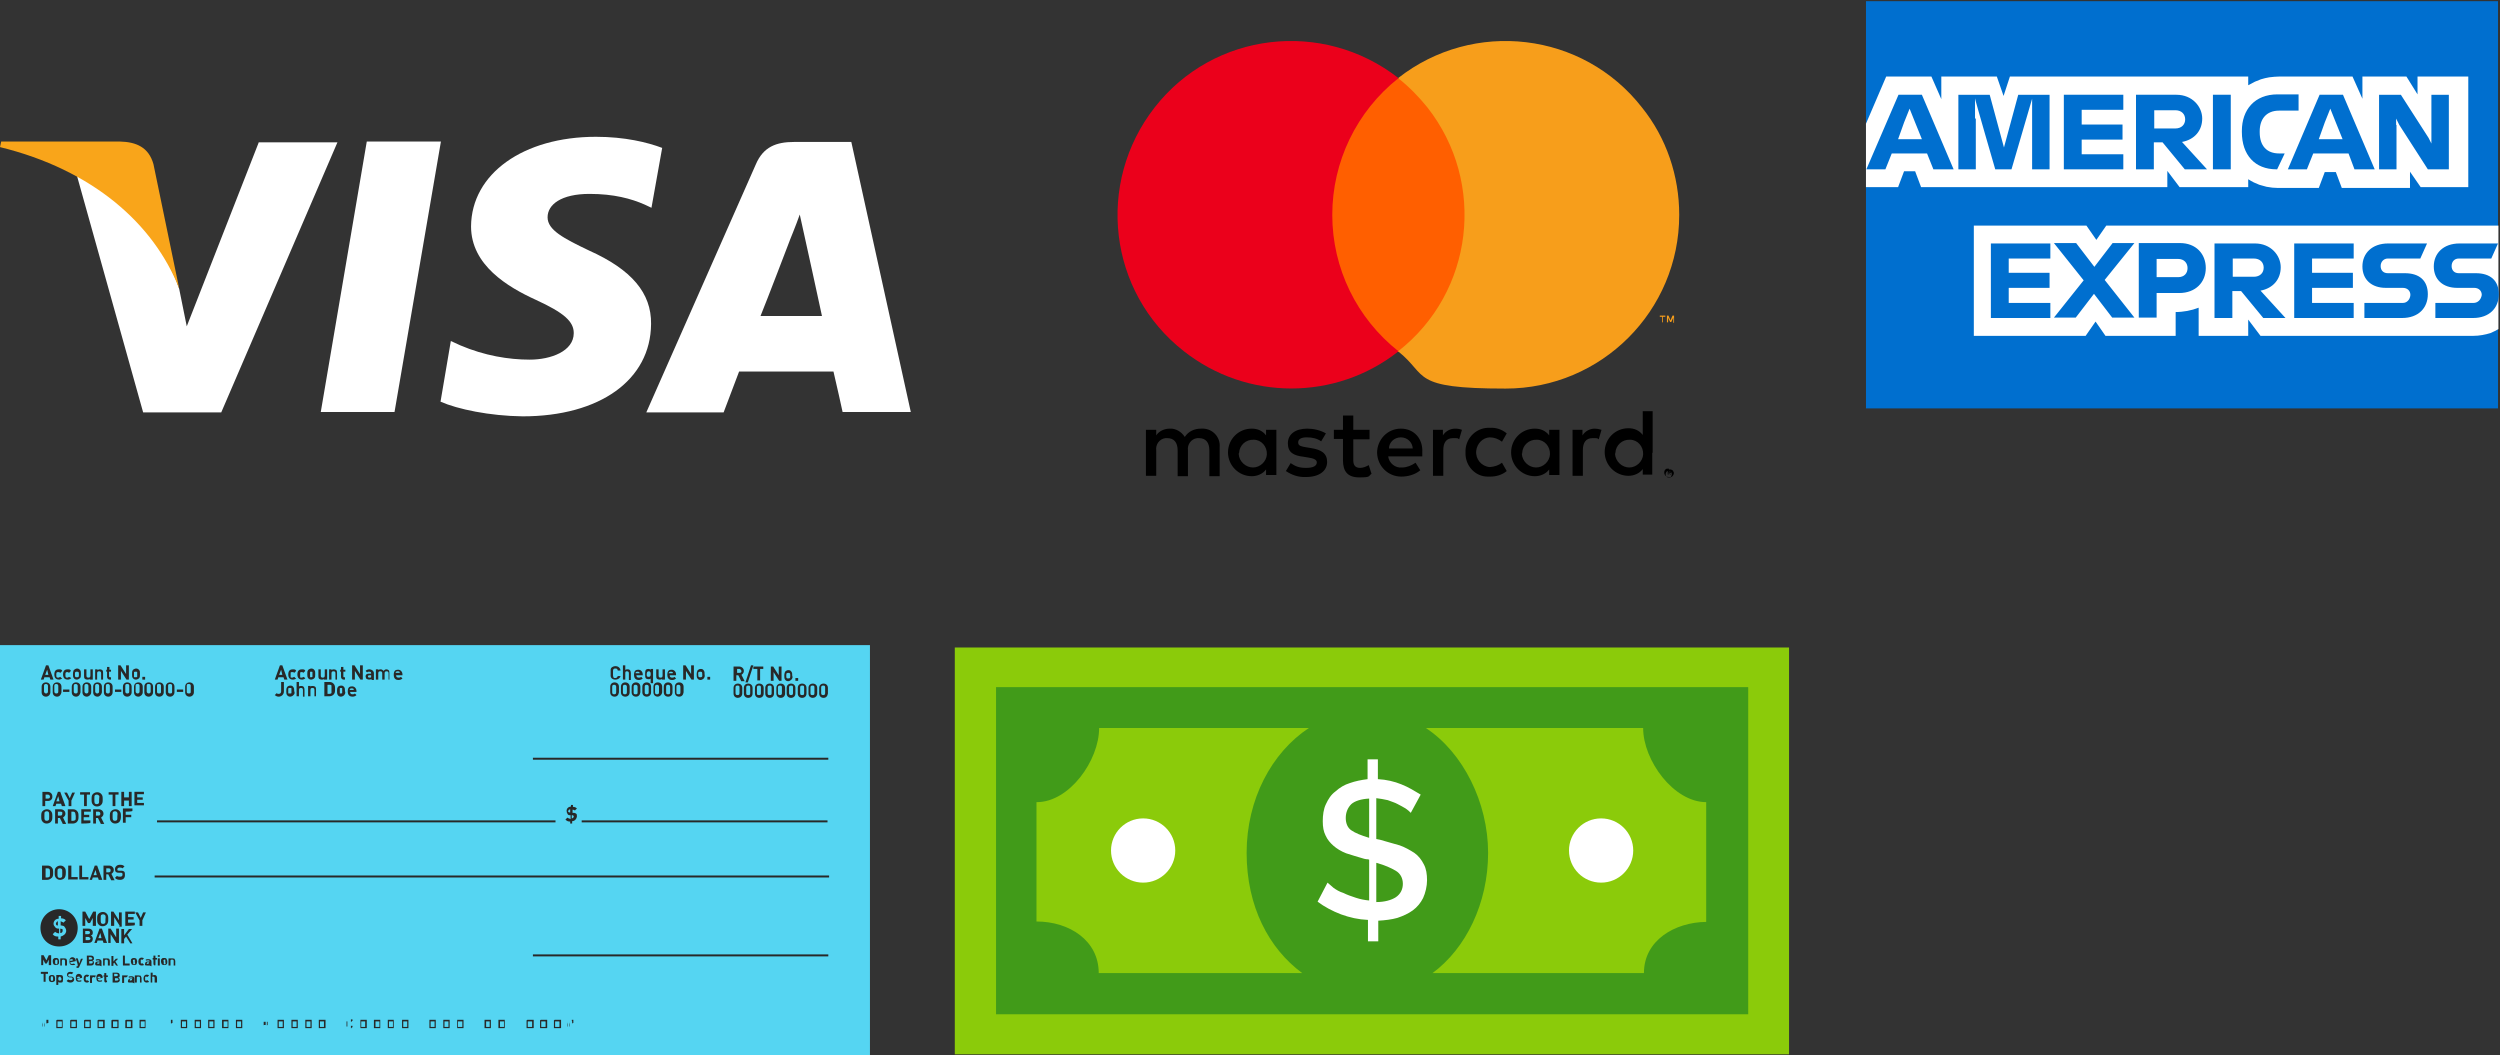 <?xml version="1.0" encoding="UTF-8"?>
<svg xmlns="http://www.w3.org/2000/svg" id="Layer_1" data-name="Layer 1" version="1.1" viewBox="0 0 630.5 266.1">
  <rect x="0" y="0" width="630.5" height="266.1" fill="#333333" stroke="none"/>
  <defs>
    <style>
      .cls-1 {
        fill: #55d5f2;
      }

      .cls-1, .cls-2, .cls-3, .cls-4, .cls-5, .cls-6, .cls-7, .cls-8, .cls-9, .cls-10, .cls-11 {
        stroke-width: 0px;
      }

      .cls-2 {
        fill: #282828;
      }

      .cls-3 {
        fill: #ff5f00;
      }

      .cls-4 {
        fill: #f9a51a;
      }

      .cls-5 {
        fill: #419b19;
      }

      .cls-6 {
        fill: #eb001b;
      }

      .cls-7 {
        fill: #8bcb0a;
      }

      .cls-8 {
        fill: #000;
      }

      .cls-9 {
        fill: #f79e1b;
      }

      .cls-10 {
        fill: #fff;
      }

      .cls-11 {
        fill: #006fcf;
      }
    </style>
  </defs>
  <g>
    <rect class="cls-1" y="162.7" width="219.4" height="103.4"></rect>
    <g>
      <path class="cls-2" d="M15.2,234.2v1.1c.4,0,.6-.2.6-.6s0-.2-.1-.4c0,0-.4-.1-.5-.1Z"></path>
      <path class="cls-2" d="M14.1,232.9c0,.1,0,.2.1.4.1.1.2.1.4.1v-1.1c-.2.1-.5.4-.5.6Z"></path>
      <path class="cls-2" d="M14.9,229.3c-2.5,0-4.7,2-4.7,4.7s2,4.7,4.7,4.7,4.7-2,4.7-4.7c0-2.6-2.1-4.7-4.7-4.7ZM15.3,236.2v.7h-.6v-.7c-.6,0-1.1-.1-1.4-.6l.6-.6c.2.2.6.4,1,.4v-1.2h-.2c-.4,0-.7-.2-.8-.4-.2-.2-.4-.5-.4-.8,0-.7.5-1.3,1.3-1.3v-.7h.6v.6c.5,0,1,.2,1.2.5l-.6.6c-.2-.2-.5-.2-.7-.4v1.1h.2c.4.1.7.1.8.4.2.2.4.6.4,1-.1.8-.7,1.2-1.4,1.4Z"></path>
    </g>
    <g>
      <path class="cls-2" d="M23.4,233.5v-2l-.7,1.3h-.5l-.7-1.3v2h-.7v-3.6h.7l1,1.9,1-1.9h.7v3.6h-.8Z"></path>
      <path class="cls-2" d="M26.9,233.2c-.2.2-.6.4-1,.4s-.7-.1-1-.4c-.4-.4-.4-.8-.4-1.4s0-1.1.4-1.4c.2-.2.6-.4,1-.4s.7.1,1,.4c.4.4.4.8.4,1.4s0,1-.4,1.4ZM26.5,230.8c-.1-.1-.2-.2-.5-.2s-.4.1-.5.2c-.1.1-.1.4-.1,1s0,.8.1,1c.1.1.2.2.5.2s.4-.1.5-.2c.1-.1.1-.4.1-1,.1-.7,0-.9-.1-1Z"></path>
      <path class="cls-2" d="M30.2,233.5l-1.4-2.2v2.2h-.8v-3.6h.6l1.4,2.2v-2h.7v3.6h-.6v-.2h.1Z"></path>
      <path class="cls-2" d="M31.6,233.5v-3.6h2.4v.6h-1.7v.8h1.4v.6h-1.4v.8h1.7v.6c0,.2-2.4.2-2.4.2Z"></path>
      <path class="cls-2" d="M35.9,232.1v1.4h-.7v-1.4l-1.1-2h.7l.7,1.4.6-1.4h.7l-.9,2Z"></path>
      <path class="cls-2" d="M22.3,237.8h-1.4v-3.6h1.4c.7,0,1.1.4,1.1,1s-.2.6-.5.7c.2.1.5.4.5.8,0,.8-.5,1.1-1.1,1.1ZM22.2,234.8h-.7v.8h.7c.2,0,.5-.1.5-.4s-.2-.4-.5-.4ZM22.3,236.3h-.7v.8h.7c.4,0,.5-.2.5-.5-.2-.1-.3-.3-.5-.3Z"></path>
      <path class="cls-2" d="M26.1,237.8l-.2-.6h-1.3l-.2.6h-.6l1.3-3.6h.6l1.3,3.6h-.9ZM25.3,235.3l-.5,1.3h.8l-.3-1.3Z"></path>
      <path class="cls-2" d="M29.3,237.8l-1.4-2.2v2.2h-.6v-3.6h.6l1.4,2.2v-2.2h.7v3.6h-.7Z"></path>
      <path class="cls-2" d="M32.8,237.8l-1-1.6-.5.6v1.1h-.7v-3.6h.7v1.6l1.2-1.6h.8l-1.2,1.4,1.3,2.2c.3,0-.6,0-.6,0Z"></path>
    </g>
    <g>
      <path class="cls-2" d="M12.7,171.4l-.2-.6h-1.3l-.2.6h-.7l1.3-3.6h.6l1.3,3.6h-.8ZM11.9,168.9l-.5,1.3h.8l-.3-1.3Z"></path>
      <path class="cls-2" d="M14.9,171.4c-.5,0-1.2-.2-1.2-1.3s.6-1.3,1.2-1.3.6.1.8.4l-.5.5c-.1-.1-.2-.2-.5-.2s-.2,0-.4.1c-.1.1-.1.4-.1.6s0,.5.1.6.2.1.4.1.2-.1.5-.2l.5.5c-.3,0-.5.2-.8.2Z"></path>
      <path class="cls-2" d="M17.1,171.4c-.5,0-1.2-.2-1.2-1.3s.6-1.3,1.2-1.3.6.1.8.4l-.5.5c-.1-.1-.2-.2-.4-.2s-.2,0-.4.1c-.1.1-.1.4-.1.6s0,.5.1.6.2.1.4.1.2-.1.4-.2l.6.3c-.2.2-.5.4-.9.4Z"></path>
      <path class="cls-2" d="M20.2,171c-.1.1-.5.4-.8.4s-.6-.1-.8-.4-.2-.5-.2-1,.1-.7.2-1c.1-.1.5-.4.8-.4s.6.1.8.4c.2.2.2.5.2,1s0,.8-.2,1ZM19.8,169.5q-.1-.1-.4-.1c-.3,0-.2,0-.4.1-.1.1-.1.4-.1.6s0,.5.1.6.1.1.4.1.2,0,.4-.1c.1-.1.1-.4.1-.6s0-.5-.1-.6Z"></path>
      <path class="cls-2" d="M22.6,171.4v-.2c-.1.2-.4.2-.6.2s-.5-.1-.6-.2c-.2-.2-.2-.5-.2-.7v-1.7h.6v1.6c0,.4.2.5.5.5s.5-.1.5-.5v-1.6h.6v2.6h-.8Z"></path>
      <path class="cls-2" d="M25.5,171.4v-1.6c0-.4-.2-.5-.5-.5s-.5.1-.5.5v1.6h-.5v-2.6h.6v.2c.1-.1.4-.2.6-.2s.5.1.6.2c.2.2.2.5.2.7v1.7c0,0-.5,0-.5,0Z"></path>
      <path class="cls-2" d="M27.7,171.4c-.5,0-.7-.4-.7-.7v-1.3h-.2v-.5h.2v-.7h.6v.7h.4v.5h-.5v1.2c0,.1.1.2.2.2h.3v.6h-.3Z"></path>
      <path class="cls-2" d="M31.9,171.4l-1.4-2.2v2.2h-.7v-3.6h.6l1.4,2.2v-2.2h.7v3.6h-.6Z"></path>
      <path class="cls-2" d="M35.1,171c0,.1-.5.4-.8.4s-.6-.1-.8-.4c-.2-.2-.2-.5-.2-1s0-.7.2-1c0-.1.5-.4.8-.4s.6.1.8.4c.2.2.2.5.2,1s0,.8-.2,1ZM34.6,169.5q0-.1-.4-.1c-.3,0-.2,0-.4.1,0,.1,0,.4,0,.6s0,.5,0,.6,0,.1.4.1.2,0,.4-.1c0-.1,0-.4,0-.6s0-.5,0-.6Z"></path>
      <path class="cls-2" d="M35.9,171.4v-.7h.7v.7h-.7Z"></path>
      <path class="cls-2" d="M11.6,175.7c-.6,0-1.1-.4-1.1-1.1v-1.4c0-.7.5-1.1,1.1-1.1s1.1.4,1.1,1.1v1.4c0,.6-.5,1.1-1.1,1.1ZM12.1,173c0-.2-.1-.5-.5-.5s-.5.2-.5.5v1.4c0,.2.2.5.5.5s.5-.2.5-.5v-1.4Z"></path>
      <path class="cls-2" d="M14.4,175.7c-.6,0-1.1-.4-1.1-1.1v-1.4c0-.7.5-1.1,1.1-1.1s1.1.4,1.1,1.1v1.4c-.1.6-.5,1.1-1.1,1.1ZM14.7,173c0-.2-.1-.5-.5-.5s-.5.2-.5.5v1.4c0,.2.1.5.5.5s.5-.2.5-.5v-1.4Z"></path>
      <path class="cls-2" d="M15.9,174.5v-.6h1.6v.6h-1.6Z"></path>
      <path class="cls-2" d="M19.2,175.7c-.6,0-1.1-.4-1.1-1.1v-1.4c0-.7.5-1.1,1.1-1.1s1.1.4,1.1,1.1v1.4c-.1.6-.5,1.1-1.1,1.1ZM19.6,173c0-.2-.1-.5-.5-.5s-.5.2-.5.5v1.4c0,.2.1.5.5.5s.5-.2.5-.5v-1.4Z"></path>
      <path class="cls-2" d="M21.9,175.7c-.6,0-1.1-.4-1.1-1.1v-1.4c0-.7.5-1.1,1.1-1.1s1.1.4,1.1,1.1v1.4c0,.6-.6,1.1-1.1,1.1ZM22.3,173c0-.2-.1-.5-.5-.5s-.5.2-.5.5v1.4c0,.2.2.5.5.5s.5-.2.5-.5v-1.4Z"></path>
      <path class="cls-2" d="M24.6,175.7c-.6,0-1.1-.4-1.1-1.1v-1.4c0-.7.5-1.1,1.1-1.1s1.1.4,1.1,1.1v1.4c-.1.6-.6,1.1-1.1,1.1ZM25,173c0-.2-.1-.5-.5-.5s-.5.2-.5.5v1.4c0,.2.2.5.5.5s.5-.2.5-.5v-1.4Z"></path>
      <path class="cls-2" d="M27.3,175.7c-.6,0-1.1-.4-1.1-1.1v-1.4c0-.7.5-1.1,1.1-1.1s1.1.4,1.1,1.1v1.4c0,.6-.5,1.1-1.1,1.1ZM27.7,173c0-.2-.1-.5-.5-.5s-.5.2-.5.5v1.4c0,.2.1.5.5.5s.5-.2.5-.5v-1.4Z"></path>
      <path class="cls-2" d="M29,174.5v-.6h1.6v.6h-1.6Z"></path>
      <path class="cls-2" d="M32.1,175.7c-.6,0-1.1-.4-1.1-1.1v-1.4c0-.7.5-1.1,1.1-1.1s1.1.4,1.1,1.1v1.4c0,.6-.5,1.1-1.1,1.1ZM32.6,173c0-.2,0-.5-.5-.5s-.5.2-.5.5v1.4c0,.2.1.5.5.5s.5-.2.5-.5v-1.4Z"></path>
      <path class="cls-2" d="M34.9,175.7c-.6,0-1.1-.4-1.1-1.1v-1.4c0-.7.5-1.1,1.1-1.1s1.1.4,1.1,1.1v1.4c0,.6-.6,1.1-1.1,1.1ZM35.2,173c0-.2,0-.5-.5-.5s-.5.2-.5.5v1.4c0,.2.2.5.5.5s.5-.2.5-.5v-1.4Z"></path>
      <path class="cls-2" d="M37.5,175.7c-.6,0-1.1-.4-1.1-1.1v-1.4c0-.7.5-1.1,1.1-1.1s1.1.4,1.1,1.1v1.4c0,.6-.5,1.1-1.1,1.1ZM38,173c0-.2,0-.5-.5-.5s-.5.2-.5.5v1.4c0,.2.2.5.5.5s.5-.2.5-.5v-1.4Z"></path>
      <path class="cls-2" d="M40.2,175.7c-.6,0-1.1-.4-1.1-1.1v-1.4c0-.7.5-1.1,1.1-1.1s1.1.4,1.1,1.1v1.4c0,.6-.5,1.1-1.1,1.1ZM40.6,173c0-.2,0-.5-.5-.5s-.5.2-.5.5v1.4c0,.2,0,.5.5.5s.5-.2.5-.5v-1.4Z"></path>
      <path class="cls-2" d="M42.9,175.7c-.6,0-1.1-.4-1.1-1.1v-1.4c0-.7.5-1.1,1.1-1.1s1.1.4,1.1,1.1v1.4c0,.6-.5,1.1-1.1,1.1ZM43.4,173c0-.2,0-.5-.5-.5s-.5.2-.5.5v1.4c0,.2,0,.5.5.5s.5-.2.5-.5v-1.4Z"></path>
      <path class="cls-2" d="M44.6,174.5v-.6h1.6v.6h-1.6Z"></path>
      <path class="cls-2" d="M47.8,175.7c-.6,0-1.1-.4-1.1-1.1v-1.4c0-.7.5-1.1,1.1-1.1s1.1.4,1.1,1.1v1.4c0,.6-.5,1.1-1.1,1.1ZM48.1,173c0-.2,0-.5-.5-.5s-.5.2-.5.5v1.4c0,.2,0,.5.5.5s.5-.2.5-.5v-1.4Z"></path>
    </g>
    <g>
      <path class="cls-2" d="M12.1,202h-.7v1.3h-.7v-3.6h1.3c.7,0,1.2.5,1.2,1.1.1.7-.4,1.2-1.1,1.2ZM12.1,200.4h-.6v1h.6c.4,0,.5-.2.5-.5s-.3-.5-.5-.5Z"></path>
      <path class="cls-2" d="M15.6,203.3l-.2-.6h-1.2l-.2.6h-.7l1.3-3.6h.6l1.3,3.6h-.9ZM14.7,200.8l-.5,1.3h.8l-.3-1.3Z"></path>
      <path class="cls-2" d="M18,201.9v1.4h-.7v-1.4l-1.1-2h.7l.7,1.4.6-1.4h.7l-.9,2Z"></path>
      <path class="cls-2" d="M21.9,200.4v2.9h-.7v-2.9h-1v-.6h2.5v.6h-.8Z"></path>
      <path class="cls-2" d="M25.5,203c-.2.2-.6.4-1,.4s-.7-.1-1-.4c-.4-.4-.4-.8-.4-1.4s0-1.1.4-1.4c.2-.2.6-.4,1-.4s.7.1,1,.4c.4.4.4.8.4,1.4s0,1-.4,1.4ZM24.9,200.6c-.1-.1-.2-.2-.5-.2s-.4.1-.5.2c-.1.1-.1.4-.1,1s0,.8.1,1c.1.1.2.2.5.2s.4-.1.5-.2c.1-.1.1-.4.1-1,.1-.8.1-.9-.1-1Z"></path>
      <path class="cls-2" d="M29.1,200.4v2.9h-.7v-2.9h-1v-.6h2.5v.6h-.8Z"></path>
      <path class="cls-2" d="M32.5,203.3v-1.4h-1.2v1.4h-.7v-3.6h.7v1.4h1.2v-1.4h.7v3.6h-.7Z"></path>
      <path class="cls-2" d="M33.9,203.3v-3.6h2.4v.6h-1.7v.8h1.4v.6h-1.4v.8h1.7v.6h-2.4s0,.2,0,.2Z"></path>
      <path class="cls-2" d="M12.8,207.3c-.2.2-.6.4-1,.4s-.7-.1-1-.4c-.4-.4-.4-.8-.4-1.4s0-1.1.4-1.4c.2-.2.6-.4,1-.4s.7.1,1,.4c.4.4.4.8.4,1.4s0,1-.4,1.4ZM12.3,204.8c-.1-.1-.2-.2-.5-.2s-.4.1-.5.2c-.1.1-.1.4-.1,1s0,.8.1,1c.1.1.2.2.5.2s.4-.1.5-.2c.1-.1.1-.4.1-1s0-.8-.1-1Z"></path>
      <path class="cls-2" d="M15.8,207.7l-.7-1.4h-.5v1.4h-.7v-3.6h1.4c.7,0,1.2.5,1.2,1.1s-.4.8-.6,1l.8,1.6h-.9s0-.1,0-.1ZM15.2,204.7h-.6v1h.6c.4,0,.5-.2.5-.5.1-.3,0-.5-.5-.5Z"></path>
      <path class="cls-2" d="M19.4,207.3c-.2.2-.6.4-1,.4h-1.3v-3.6h1.3c.4,0,.7.1,1,.4.4.4.4.8.4,1.4s0,.9-.4,1.4ZM18.9,204.9c-.1-.1-.2-.2-.5-.2h-.4v2.3h.5c.2,0,.4-.1.5-.2.1-.1.1-.4.1-1-.1-.5-.1-.8-.2-.9Z"></path>
      <path class="cls-2" d="M20.5,207.7v-3.6h2.4v.6h-1.7v.8h1.3v.6h-1.4v.8h1.7v.6c0,.2-2.3.2-2.3.2Z"></path>
      <path class="cls-2" d="M25.4,207.7l-.7-1.4h-.5v1.4h-.7v-3.6h1.4c.7,0,1.2.5,1.2,1.1s-.4.8-.6,1l.8,1.6h-.9s0-.1,0-.1ZM24.8,204.7h-.6v1h.6c.4,0,.5-.2.5-.5s-.2-.5-.5-.5Z"></path>
      <path class="cls-2" d="M30.1,207.3c-.2.2-.6.4-1,.4s-.7-.1-1-.4c-.4-.4-.4-.8-.4-1.4s0-1.1.4-1.4c.2-.2.6-.4,1-.4s.7.1,1,.4c.4.4.4.8.4,1.4s-.1,1-.4,1.4ZM29.5,204.8c-.1-.1-.2-.2-.5-.2s-.4.1-.5.2c-.1.1-.1.4-.1,1s0,.8.1,1c.1.1.2.2.5.2s.4-.1.5-.2c.1-.1.1-.4.1-1,.1-.7,0-.8-.1-1Z"></path>
      <path class="cls-2" d="M31.7,204.7v.8h1.4v.6h-1.4v1.4h-.7v-3.6h2.4v.6c0,.2-1.7.2-1.7.2Z"></path>
    </g>
    <g>
      <path class="cls-2" d="M12.3,243.5v-1.5l-.5,1h-.4l-.5-1v1.4h-.5v-2.5h.6l.7,1.3.6-1.3h.6v2.5h-.6Z"></path>
      <path class="cls-2" d="M14.7,243.2c-.1.1-.4.2-.6.2s-.5-.1-.6-.2c-.1-.1-.2-.4-.2-.7s0-.6.2-.7c.1-.1.2-.2.6-.2s.5.1.6.2c.1.1.2.4.2.7s0,.6-.2.7ZM14.4,242.1s-.1-.1-.2-.1-.1,0-.2.1c-.1.1-.1.2-.1.5s0,.4.1.5c0,0,.1.1.2.1s.1,0,.2-.1c.1-.1.1-.2.1-.5s0-.5-.1-.5Z"></path>
      <path class="cls-2" d="M16.4,243.5v-1.1c0-.2-.1-.4-.4-.4s-.4.1-.4.4v1.1h-.4v-1.8h.5c.1,0,.2,0,.5,0s.4.1.5.1c.1.1.2.4.2.5v1.2h-.5Z"></path>
      <path class="cls-2" d="M17.7,242.7c0,.2.1.4.4.4s.4,0,.5-.1l.4.2c-.2.2-.4.2-.7.2-.5,0-.8-.2-.8-1s.4-1,.8-1,.8.4.8.8v.2l-1.4.3h0ZM18.4,242.1c0-.1-.1-.2-.4-.2s-.2.1-.4.2v.2h.7q0,0,0-.2Z"></path>
      <path class="cls-2" d="M20,243.8c0,.1-.1.2-.1.2-.1.1-.2.1-.4.1h-.2v-.4h.1c.1,0,.2,0,.2-.1v-.2c.1,0-.5-1.7-.5-1.7h.5l.4,1.3.4-1.2h.5l-.9,2Z"></path>
      <path class="cls-2" d="M23,243.5h-1.1v-2.5h1c.5,0,.8.2.8.7s-.2.5-.4.5c.1.1.4.2.4.6,0,.4-.2.7-.7.7ZM22.9,241.4h-.5v.6h.5c.2,0,.4-.1.4-.2s-.2-.4-.4-.4ZM23,242.4h-.5v.6h.5c.2,0,.4-.1.4-.4s-.3-.2-.4-.2Z"></path>
      <path class="cls-2" d="M25.1,243.5h-.5c-.3,0-.4,0-.5-.1s-.1-.2-.1-.4.2-.5.6-.5h.5c0-.3-.1-.3-.4-.3s-.2,0-.4.1l-.2-.2c.2-.2.4-.2.7-.2.5,0,.8.2.8.6v1.2l-.5-.2h0ZM25.1,242.7h-.4c-.1,0-.2.1-.2.2s.1.2.2.2.2,0,.2-.1c.2,0,.2,0,.2-.3h0Z"></path>
      <path class="cls-2" d="M27.2,243.5v-1.1c0-.2-.1-.4-.4-.4s-.4.1-.4.4v1.1h-.4v-1.8h.5c.1,0,.2,0,.5,0s.4.1.5.1c.1.1.2.4.2.5v1.2h-.5Z"></path>
      <path class="cls-2" d="M29.3,243.5l-.5-.7-.2.2v.6h-.5v-2.5h.5v1.4l.6-.7h.6l-.7.7.7,1.1c0-.1-.5-.1-.5-.1Z"></path>
      <path class="cls-2" d="M31,243.5v-2.5h.5v2h1.2v.5h-1.7Z"></path>
      <path class="cls-2" d="M34.4,243.2c0,.1-.4.2-.6.2s-.5-.1-.6-.2c0-.1-.2-.4-.2-.7s0-.6.2-.7c0-.1.4-.2.6-.2s.5.1.6.2c0,.1.2.4.2.7-.1.4-.1.6-.2.7ZM34,242.1s0-.1-.2-.1,0,0-.2.1,0,.2,0,.5,0,.4,0,.5c0,0,0,.1.2.1s0,0,.2-.1,0-.2,0-.5c0-.2,0-.5,0-.5Z"></path>
      <path class="cls-2" d="M35.7,243.5c-.4,0-.8-.2-.8-1s.5-1,.8-1,.5.1.6.2l-.4.4q0-.1-.2-.1c-.1,0-.2,0-.2.1,0,.1,0,.2,0,.4s0,.4,0,.4q0,.1.2.1c.1,0,.2,0,.2-.1l.4.4c0,.2-.4.2-.6.2Z"></path>
      <path class="cls-2" d="M37.6,243.5h-.5c-.2,0-.4,0-.5-.1s0-.2,0-.4.2-.5.6-.5h.5c0-.3,0-.3-.4-.3s-.2,0-.4.1l-.2-.2c.2-.2.4-.2.7-.2.5,0,.8.2.8.6v1.2l-.5-.2h0ZM37.6,242.7h-.4c0,0-.2.1-.2.2s0,.2.2.2.2,0,.2-.1c.2,0,.2,0,.2-.3h0Z"></path>
      <path class="cls-2" d="M39.2,243.5c-.4,0-.5-.2-.5-.5v-1h-.2v-.4h.2v-.6h.5v.6h.4v.4h-.4v.8q0,.1,0,.1h0v.4c0,.2-.2.2-.2.2Z"></path>
      <path class="cls-2" d="M39.8,241.3v-.4h.5v.4h-.5ZM39.8,243.5v-1.8h.5v1.8h-.5Z"></path>
      <path class="cls-2" d="M42,243.2c0,.1-.4.2-.6.2s-.5-.1-.6-.2c0-.1-.2-.4-.2-.7s0-.6.2-.7c0-.1.2-.2.6-.2s.5.1.6.2c0,.1.2.4.2.7s0,.6-.2.7ZM41.7,242.1s0-.1-.2-.1,0,0-.2.1,0,.2,0,.5,0,.4,0,.5c0,0,0,.1.2.1s0,0,.2-.1,0-.2,0-.5,0-.5,0-.5Z"></path>
      <path class="cls-2" d="M43.8,243.5v-1.1c0-.2,0-.4-.4-.4s-.4.1-.4.4v1.1h-.5v-1.8h.5c0,0,.2,0,.5,0s.4.1.5.1c0,.1.2.4.2.5v1.2h-.4Z"></path>
      <path class="cls-2" d="M11.5,245.6v2h-.5v-2h-.7v-.5h1.8v.5h-.6Z"></path>
      <path class="cls-2" d="M13.7,247.5c-.1.1-.4.2-.6.2s-.5-.1-.6-.2c-.1-.1-.2-.4-.2-.7s0-.6.2-.7c.1-.1.2-.2.6-.2s.5.1.6.2c.1.1.2.4.2.7,0,.4,0,.6-.2.7ZM13.3,246.3s-.1-.1-.2-.1-.1,0-.2.1c-.1.1-.1.2-.1.5s0,.4.1.5c0,0,.1.1.2.1s.1,0,.2-.1c.1-.1.1-.2.1-.5,0-.2,0-.3-.1-.5Z"></path>
      <path class="cls-2" d="M15.7,247.7c-.1.1-.2.1-.5.1s-.4,0-.5-.2v.8h-.5v-2.5h.5c.1,0,.2,0,.5,0s.4.1.5.1c.2.2.2.5.2.7,0,.5,0,.8-.2,1.1ZM15.1,246.3c-.2,0-.4.2-.4.5s0,.5.4.5.4-.2.4-.5c-.2-.3-.2-.5-.4-.5Z"></path>
      <path class="cls-2" d="M17.8,247.8c-.4,0-.7-.1-1-.4l.4-.4c.1.1.4.2.6.2s.5-.1.5-.4,0-.1-.1-.2c0,0-.1-.1-.2-.1h-.4c-.2,0-.4-.1-.5-.2-.1-.1-.2-.2-.2-.5,0-.5.4-.7.8-.7s.6.1.8.2l-.4.4c-.1-.1-.4-.1-.5-.1-.2,0-.4.1-.4.4s0,.1.1.2c0,0,.1.1.2.1h.5c.2,0,.4.1.5.2.1.1.2.4.2.5,0,.5-.4.8-.9.8Z"></path>
      <path class="cls-2" d="M19.5,246.9c0,.2.1.4.4.4s.4,0,.5-.1l.2.2c-.2.2-.4.2-.7.2-.5,0-.8-.2-.8-1s.4-1,.8-1,.8.4.8.8v.2l-1.2.3h0ZM20.2,246.5c0-.1-.1-.2-.4-.2s-.2.1-.4.2v.2h.7q0,0,0-.2Z"></path>
      <path class="cls-2" d="M21.9,247.8c-.4,0-.8-.2-.8-1s.5-1,.8-1,.5.1.6.2l-.4.4q-.1-.1-.2-.1c-.1,0-.2,0-.2.1-.1.1-.1.2-.1.4s0,.4.1.4q.1.1.2.1c.1,0,.2,0,.2-.1l.4.4c-.2.1-.3.2-.6.2Z"></path>
      <path class="cls-2" d="M23.8,246.5q-.1-.1-.2-.1c-.1,0-.4.1-.4.4v1.1h-.5v-1.9h.5c.1,0,.2,0,.5,0s.4,0,.5.1l-.4.5Z"></path>
      <path class="cls-2" d="M24.7,246.9c0,.2.1.4.4.4s.4,0,.5-.1l.2.2c-.2.2-.4.2-.7.2-.5,0-.8-.2-.8-1s.4-1,.8-1,.8.4.8.8v.2l-1.2.3h0ZM25.4,246.5c0-.1-.1-.2-.4-.2s-.2.1-.4.2v.2h.7q0,0,0-.2Z"></path>
      <path class="cls-2" d="M26.8,247.8c-.4,0-.5-.2-.5-.5v-1h-.2v-.3h.2v-.6h.5v.6h.4v.4h-.4v.8q0,.1.1.1h.1v.4h-.2Z"></path>
      <path class="cls-2" d="M29.5,247.8h-1.1v-2.5h1c.5,0,.8.2.8.7s-.2.5-.4.5c.1.1.4.2.4.6.1.4-.3.7-.7.7ZM29.3,245.6h-.5v.6h.5c.2,0,.4-.1.4-.2,0-.3,0-.4-.4-.4ZM29.5,246.7h-.5v.6h.5c.2,0,.4-.1.4-.4-.2-.1-.2-.2-.4-.2Z"></path>
      <path class="cls-2" d="M31.7,246.5q-.1-.1-.2-.1c-.1,0-.2.1-.2.4v1.1h-.5v-1.9h.5c.1,0,.2,0,.5,0s.4,0,.5.1l-.6.5Z"></path>
      <path class="cls-2" d="M33.3,247.8h-.5c-.3,0-.4,0-.5-.1s0-.2,0-.4.2-.5.6-.5h.5c0-.3,0-.3-.4-.3s-.2,0-.4.1l-.2-.2c.2-.2.4-.2.7-.2.5,0,.8.2.8.6v1.2l-.5-.2h0ZM33.3,246.9h-.4c0,0-.2.1-.2.2s0,.2.2.2.2,0,.2-.1c.1.1.2,0,.2-.3h0Z"></path>
      <path class="cls-2" d="M35.3,247.8v-1.1c0-.2,0-.4-.4-.4s-.4.1-.4.4v1.1h-.5v-1.8h.5c0,0,.2,0,.5,0s.4.1.5.1c0,.1.2.4.2.5v1.2h-.4Z"></path>
      <path class="cls-2" d="M37,247.8c-.4,0-.8-.2-.8-1s.5-1,.8-1,.5.1.6.2l-.4.4q0-.1-.4-.1c0,0-.2,0-.2.1,0,.1,0,.2,0,.4s0,.4,0,.4q0,.1.2.1c.1,0,.2,0,.4-.1l.4.4c0,.1-.4.2-.6.2Z"></path>
      <path class="cls-2" d="M39,247.8v-1.1c0-.2,0-.4-.4-.4s-.2.1-.2.4v1.1h-.4v-2.5h.5v.8c0-.1.2-.2.5-.2s.6.2.6.7v1.2h-.6Z"></path>
    </g>
    <g>
      <path class="cls-2" d="M12.9,221.5c-.2.2-.6.4-1,.4h-1.3v-3.6h1.4c.4,0,.7.1,1,.4.4.4.4.8.4,1.4s0,1.1-.5,1.4ZM12.5,219.2c-.1-.1-.2-.2-.5-.2h-.5v2.3h.5c.2,0,.4-.1.5-.2.1-.1.1-.4.1-1s0-.7-.1-.9Z"></path>
      <path class="cls-2" d="M16.2,221.5c-.2.2-.6.4-1,.4s-.7-.1-1-.4c-.4-.4-.4-.8-.4-1.4s0-1.1.4-1.4c.2-.2.6-.4,1-.4s.7.1,1,.4c.4.4.4.8.4,1.4s-.1,1.1-.4,1.4ZM15.6,219.2c-.1-.1-.2-.2-.5-.2s-.4.1-.5.2c-.1.1-.1.4-.1,1s0,.8.1,1c.1.1.2.2.5.2s.4-.1.5-.2c.1-.1.1-.4.1-1,0-.7,0-.9-.1-1Z"></path>
      <path class="cls-2" d="M17.2,221.9v-3.6h.8v2.9h1.6v.6h-2.3c0,.1-.1.1-.1.1Z"></path>
      <path class="cls-2" d="M20,221.9v-3.6h.7v2.9h1.6v.6h-2.3Z"></path>
      <path class="cls-2" d="M24.9,221.9l-.2-.6h-1.3l-.2.6h-.6l1.3-3.6h.6l1.3,3.6h-.9ZM24.1,219.4l-.5,1.3h.8l-.3-1.3Z"></path>
      <path class="cls-2" d="M28,221.9l-.7-1.4h-.5v1.4h-.7v-3.6h1.4c.7,0,1.2.5,1.2,1.1s-.4.8-.6,1l.8,1.6h-.9ZM27.4,219h-.6v1h.6c.4,0,.5-.2.5-.5s-.1-.5-.5-.5Z"></path>
      <path class="cls-2" d="M30.3,221.9c-.5,0-1-.1-1.3-.5l.5-.5c.2.2.5.2.8.2s.6-.1.6-.5,0-.2-.1-.4q-.1-.1-.4-.1h-.5c-.4,0-.5-.1-.7-.2-.1-.1-.2-.4-.2-.7,0-.6.5-1.1,1.2-1.1s.8.1,1.2.4l-.5.5c-.2-.2-.5-.2-.7-.2-.4,0-.6.2-.6.5s0,.2.1.2c.1.1.2.1.4.1h.5c.4,0,.5.1.7.2.2.2.2.5.2.7.1,1-.5,1.4-1.2,1.4Z"></path>
    </g>
    <path class="cls-2" d="M144.3,207.1v.6h-.5v-.5c-.5,0-.8-.1-1.2-.5l.5-.5c.2.2.5.2.8.4v-1h-.1c-.4,0-.6-.1-.7-.4-.1-.1-.2-.4-.2-.7,0-.6.4-1,1.1-1.1v-.4h.5v.5c.4,0,.7.1,1,.4l-.5.5c-.1-.1-.4-.2-.6-.2v.8h.2c.4,0,.5.1.7.2.2.1.2.5.2.7-.1.7-.6,1.2-1.2,1.2ZM143.8,204.1c-.2,0-.5.2-.5.5s0,.2.1.2c.1.1.2.1.4.1v-.8h0ZM144.6,205.7c-.1-.1-.2-.1-.4-.1v.8c.2,0,.5-.2.5-.5t-.1-.2Z"></path>
    <g>
      <path class="cls-2" d="M71.7,171.4l-.2-.6h-1.3l-.2.6h-.7l1.3-3.6h.6l1.3,3.6h-.8ZM70.9,168.9l-.5,1.3h.8l-.3-1.3Z"></path>
      <path class="cls-2" d="M73.9,171.4c-.5,0-1.2-.2-1.2-1.3s.6-1.3,1.2-1.3.6.1.8.4l-.5.5c0-.1-.2-.2-.5-.2s-.2,0-.4.1c0,.1,0,.4,0,.6s0,.5,0,.6.2.1.4.1.2-.1.5-.2l.5.5c-.2,0-.4.2-.8.2Z"></path>
      <path class="cls-2" d="M76.2,171.4c-.5,0-1.2-.2-1.2-1.3s.6-1.3,1.2-1.3.6.1.8.4l-.5.5c0-.1-.2-.2-.4-.2s-.2,0-.4.1c0,.1,0,.4,0,.6s0,.5,0,.6.2.1.4.1.2-.1.4-.2l.5.3c0,.2-.5.4-.8.4Z"></path>
      <path class="cls-2" d="M79.3,171c0,.1-.5.4-.8.4s-.6-.1-.8-.4-.2-.5-.2-1,0-.7.2-1c0-.1.5-.4.8-.4s.6.1.8.4.2.5.2,1,0,.8-.2,1ZM78.8,169.5q0-.1-.4-.1c0,0-.2,0-.2.1,0,.1,0,.4,0,.6s0,.5,0,.6,0,.1.2.1.2,0,.4-.1c0-.1,0-.4,0-.6s0-.5,0-.6Z"></path>
      <path class="cls-2" d="M81.7,171.4v-.2c0,.2-.4.2-.6.2s-.5-.1-.6-.2c-.2-.2-.2-.5-.2-.7v-1.7h.6v1.6c0,.4.2.5.5.5s.5-.1.5-.5v-1.6h.6v2.6h-.8Z"></path>
      <path class="cls-2" d="M84.6,171.4v-1.6c0-.4-.2-.5-.5-.5s-.5.1-.5.5v1.6h-.6v-2.6h.6v.2c0-.1.4-.2.6-.2s.5.1.6.2c.2.2.2.5.2.7v1.7c.1,0-.4,0-.4,0Z"></path>
      <path class="cls-2" d="M86.7,171.4c-.5,0-.7-.4-.7-.7v-1.3h-.2v-.5h.2v-.7h.6v.7h.5v.5h-.5v1.2c0,.1,0,.2.2.2h.2v.6c0,0-.3,0-.3,0Z"></path>
      <path class="cls-2" d="M90.9,171.4l-1.4-2.2v2.2h-.7v-3.6h.6l1.4,2.2v-2.2h.7v3.6c0,0-.6,0-.6,0Z"></path>
      <path class="cls-2" d="M93.7,171.4v-.2c0,.1-.4.2-.6.2s-.5-.1-.7-.2c0-.1-.2-.4-.2-.6,0-.4.2-.7.8-.7h.6c0-.3,0-.5-.5-.5s-.4.1-.5.2l-.4-.4c.2-.2.5-.4,1-.4s1.1.4,1.1,1v1.7h-.6ZM93.7,170.3h-.5c-.2,0-.4.1-.4.2,0,.2,0,.4.4.4s.2,0,.4-.1q0,0,0-.5h0Z"></path>
      <path class="cls-2" d="M98,171.4v-1.6c0-.4-.2-.5-.5-.5s-.5.1-.5.5v1.6h-.6v-1.6c0-.4-.2-.5-.5-.5s-.5.1-.5.5v1.6h-.6v-2.6h.6v.2c0-.1.4-.2.6-.2s.5.1.7.4c.2-.2.5-.4.7-.4s.5.1.6.2c.2.2.2.5.2.7v1.7c.5,0-.2,0-.2,0Z"></path>
      <path class="cls-2" d="M99.9,170.3c0,.4.2.6.6.6s.5-.1.6-.2l.4.4c-.2.2-.5.4-1,.4s-1.2-.2-1.2-1.3.5-1.3,1.1-1.3,1.1.5,1.1,1.2v.2h-1.6ZM100.8,169.5c0-.1-.2-.2-.5-.2s-.4.1-.5.2q0,.1,0,.2h1c0,0,0,0,0-.2Z"></path>
      <path class="cls-2" d="M70.3,175.7c-.4,0-.6-.1-1-.4l.5-.5c0,.1.2.2.5.2s.6-.2.6-.6v-2.4h.7v2.4c0,.8-.7,1.3-1.3,1.3Z"></path>
      <path class="cls-2" d="M74,175.3c0,.1-.5.4-.8.4s-.6-.1-.8-.4c-.2-.2-.2-.6-.2-1s0-.7.2-1c0-.1.4-.4.8-.4s.6.1.8.4.2.6.2,1c.2.4.1.8-.2,1ZM73.5,173.6q0-.1-.4-.1c0,0-.2,0-.4.1,0,.1,0,.4,0,.6s0,.5,0,.6,0,.1.4.1.2,0,.4-.1c0-.1,0-.4,0-.6,0-.2,0-.4,0-.6Z"></path>
      <path class="cls-2" d="M76.4,175.6v-1.6c0-.4-.2-.5-.5-.5s-.5.1-.5.5v1.6h-.6v-3.6h.6v1.2c0-.2.4-.2.6-.2.6,0,.8.4.8,1v1.7h-.4Z"></path>
      <path class="cls-2" d="M79.3,175.6v-1.6c0-.4-.2-.5-.5-.5s-.5.1-.5.5v1.6h-.6v-2.6h.6v.2c0-.2.4-.2.6-.2s.5.1.6.2c.2.2.2.5.2.7v1.7h-.4Z"></path>
      <path class="cls-2" d="M84.1,175.2c-.2.2-.6.4-1,.4h-1.3v-3.6h1.3c.4,0,.7.1,1,.4.4.4.4.8.4,1.4,0,.6,0,1-.4,1.4ZM83.6,172.9c0-.1-.2-.2-.5-.2h-.5v2.3h.5c.2,0,.4-.1.5-.2,0-.1,0-.4,0-1s0-.8,0-.9Z"></path>
      <path class="cls-2" d="M86.8,175.3c0,.1-.5.4-.8.4s-.6-.1-.8-.4-.2-.6-.2-1,0-.7.2-1c0-.1.4-.4.8-.4s.6.1.8.4c.2.2.2.6.2,1,.2.4,0,.8-.2,1ZM86.3,173.6q0-.1-.4-.1c0,0-.2,0-.2.1,0,.1,0,.4,0,.6s0,.5,0,.6,0,.1.2.1.2,0,.4-.1c0-.1,0-.4,0-.6,0-.2,0-.4,0-.6Z"></path>
      <path class="cls-2" d="M88.3,174.5c0,.4.2.6.6.6s.5-.1.6-.2l.4.4c-.2.2-.5.4-1,.4s-1.2-.2-1.2-1.3.5-1.3,1.1-1.3,1.1.5,1.1,1.2v.2h-1.6ZM89.2,173.8c0-.1-.2-.2-.5-.2s-.4.1-.5.2v.2h1v-.2Z"></path>
    </g>
    <g>
      <path class="cls-2" d="M155.2,171.4c-.4,0-.7-.1-1-.4-.1-.1-.2-.4-.2-.5v-1.6c0-.2.1-.4.2-.5.2-.2.6-.4,1-.4.7,0,1.2.4,1.3,1.1h-.7c-.1-.4-.2-.5-.6-.5s-.4.1-.5.2c-.1.1-.1.4-.1,1s0,.8.1,1,.2.2.5.2.5-.2.6-.5h.7c-.1.5-.6.9-1.3.9Z"></path>
      <path class="cls-2" d="M158.6,171.4v-1.6c0-.4-.2-.5-.5-.5s-.4.1-.4.5v1.6h-.6v-3.6h.6v1.2c.1-.2.4-.2.6-.2.6,0,.8.4.8,1v1.7h-.5Z"></path>
      <path class="cls-2" d="M160.5,170.3c0,.4.2.6.6.6s.5-.1.6-.2l.4.4c-.2.2-.5.4-1,.4s-1.2-.2-1.2-1.3.5-1.3,1.1-1.3,1.1.5,1.1,1.2v.2c-.1,0-1.6,0-1.6,0ZM161.3,169.6c-.1-.1-.2-.2-.5-.2s-.4.1-.5.2v.2h1q0-.1,0-.2Z"></path>
      <path class="cls-2" d="M164.1,172.3v-1.2c-.1.2-.4.2-.6.2s-.5-.1-.6-.2c-.2-.2-.2-.7-.2-1.1s0-.8.2-1.1c.1-.1.4-.2.6-.2s.5.1.6.2v-.2h.6v3.6h-.6ZM163.6,169.3c-.4,0-.5.4-.5.7,0,.5,0,.7.5.7s.5-.4.5-.7,0-.7-.5-.7Z"></path>
      <path class="cls-2" d="M166.9,171.4v-.2c-.1.2-.4.2-.6.2s-.5-.1-.6-.2c-.2-.2-.2-.5-.2-.7v-1.7h.6v1.6c0,.4.2.5.5.5s.5-.1.5-.5v-1.6h.6v2.6h-.8Z"></path>
      <path class="cls-2" d="M168.9,170.3c0,.4.2.6.6.6s.5-.1.6-.2l.4.4c-.2.2-.5.4-1,.4s-1.2-.2-1.2-1.3.5-1.3,1.1-1.3,1.1.5,1.1,1.2v.2c-.1,0-1.6,0-1.6,0ZM169.7,169.6c-.1-.1-.2-.2-.5-.2s-.4.1-.5.2q0,.1-.1.2h1q.2-.1.1-.2Z"></path>
      <path class="cls-2" d="M174.4,171.4l-1.4-2.2v2.2h-.7v-3.6h.6l1.4,2.2v-2.2h.7v3.6h-.6Z"></path>
      <path class="cls-2" d="M177.5,171.1c-.1.1-.5.4-.8.4s-.6-.1-.8-.4-.2-.5-.2-1,.1-.7.2-1c.1-.1.4-.4.8-.4s.6.1.8.4.2.5.2,1c.1.4,0,.7-.2,1ZM177,169.5q-.1-.1-.4-.1c-.1,0-.2,0-.4.1s-.1.4-.1.6,0,.5.1.6.1.1.4.1.2,0,.4-.1.1-.4.1-.6,0-.5-.1-.6Z"></path>
      <path class="cls-2" d="M178.4,171.4v-.7h.7v.7h-.7Z"></path>
      <path class="cls-2" d="M155,175.7c-.6,0-1.1-.4-1.1-1.1v-1.4c0-.7.5-1.1,1.1-1.1s1.1.4,1.1,1.1v1.4c-.1.7-.5,1.1-1.1,1.1ZM155.4,173.2c0-.2-.1-.5-.5-.5s-.5.2-.5.5v1.4c0,.4.2.5.5.5s.5-.1.5-.5v-1.4Z"></path>
      <path class="cls-2" d="M157.7,175.7c-.6,0-1.1-.4-1.1-1.1v-1.4c0-.7.5-1.1,1.1-1.1s1.1.4,1.1,1.1v1.4c0,.7-.5,1.1-1.1,1.1ZM158.1,173.2c0-.2-.1-.5-.5-.5s-.5.2-.5.5v1.4c0,.4.2.5.5.5s.5-.1.5-.5v-1.4Z"></path>
      <path class="cls-2" d="M160.4,175.7c-.6,0-1.1-.4-1.1-1.1v-1.4c0-.7.5-1.1,1.1-1.1s1.1.4,1.1,1.1v1.4c-.1.7-.5,1.1-1.1,1.1ZM160.8,173.2c0-.2-.1-.5-.5-.5s-.5.2-.5.5v1.4c0,.4.1.5.5.5s.5-.1.5-.5v-1.4Z"></path>
      <path class="cls-2" d="M163.1,175.7c-.6,0-1.1-.4-1.1-1.1v-1.4c0-.7.5-1.1,1.1-1.1s1.1.4,1.1,1.1v1.4c0,.7-.5,1.1-1.1,1.1ZM163.6,173.2c0-.2-.1-.5-.5-.5s-.5.2-.5.5v1.4c0,.4.2.5.5.5s.5-.1.5-.5v-1.4Z"></path>
      <path class="cls-2" d="M165.9,175.7c-.6,0-1.1-.4-1.1-1.1v-1.4c0-.7.5-1.1,1.1-1.1s1.1.4,1.1,1.1v1.4c-.1.7-.7,1.1-1.1,1.1ZM166.2,173.2c0-.2-.1-.5-.5-.5s-.5.2-.5.5v1.4c0,.4.2.5.5.5s.5-.1.5-.5v-1.4Z"></path>
      <path class="cls-2" d="M168.5,175.7c-.6,0-1.1-.4-1.1-1.1v-1.4c0-.7.5-1.1,1.1-1.1s1.1.4,1.1,1.1v1.4c0,.7-.5,1.1-1.1,1.1ZM169,173.2c0-.2-.1-.5-.5-.5s-.5.2-.5.5v1.4c0,.4.1.5.5.5s.5-.1.5-.5v-1.4Z"></path>
      <path class="cls-2" d="M171.3,175.7c-.6,0-1.1-.4-1.1-1.1v-1.4c0-.7.5-1.1,1.1-1.1s1.1.4,1.1,1.1v1.4c-.1.7-.5,1.1-1.1,1.1ZM171.6,173.2c0-.2-.1-.5-.5-.5s-.5.2-.5.5v1.4c0,.4.1.5.5.5s.5-.1.5-.5v-1.4Z"></path>
    </g>
    <g>
      <path class="cls-2" d="M186.9,171.7l-.7-1.4h-.5v1.4h-.7v-3.6h1.4c.7,0,1.2.5,1.2,1.1s-.4.8-.6,1l.8,1.6h-.9ZM186.5,168.7h-.6v1h.6c.4,0,.5-.2.5-.5-.1-.2-.3-.5-.5-.5Z"></path>
      <path class="cls-2" d="M188.6,172.1h-.6l1.4-4.3h.6l-1.4,4.3Z"></path>
      <path class="cls-2" d="M191.7,168.7v2.9h-.7v-2.9h-1v-.6h2.5v.6c.2,0-.8,0-.8,0Z"></path>
      <path class="cls-2" d="M196.5,171.7l-1.4-2.2v2.2h-.7v-3.6h.6l1.4,2.2v-2.2h.7v3.6h-.6Z"></path>
      <path class="cls-2" d="M199.6,171.4c-.1.1-.5.4-.8.4s-.6-.1-.8-.4-.2-.5-.2-1,.1-.7.2-1c.1-.1.4-.4.8-.4s.6.1.8.4.2.5.2,1c.2.5,0,.7-.2,1ZM199.2,169.8q-.1-.1-.4-.1c-.1,0-.2,0-.4.1-.1.1-.1.4-.1.6s0,.5.1.6.1.1.4.1.2,0,.4-.1c.1-.1.1-.4.1-.6s0-.5-.1-.6Z"></path>
      <path class="cls-2" d="M200.6,171.7v-.7h.7v.7h-.7Z"></path>
      <path class="cls-2" d="M186.1,176c-.6,0-1.1-.4-1.1-1.1v-1.4c0-.7.5-1.1,1.1-1.1s1.1.4,1.1,1.1v1.4c0,.7-.6,1.1-1.1,1.1ZM186.5,173.4c0-.4-.1-.5-.5-.5s-.5.2-.5.5v1.4c0,.4.2.5.5.5s.5-.1.5-.5v-1.4Z"></path>
      <path class="cls-2" d="M188.7,176c-.6,0-1.1-.4-1.1-1.1v-1.4c0-.7.5-1.1,1.1-1.1s1.1.4,1.1,1.1v1.4c0,.7-.5,1.1-1.1,1.1ZM189.2,173.4c0-.4-.1-.5-.5-.5s-.5.2-.5.5v1.4c0,.4.1.5.5.5s.5-.1.5-.5v-1.4Z"></path>
      <path class="cls-2" d="M191.5,176c-.6,0-1.1-.4-1.1-1.1v-1.4c0-.7.5-1.1,1.1-1.1s1.1.4,1.1,1.1v1.4c0,.7-.5,1.1-1.1,1.1ZM191.9,173.4c0-.4-.1-.5-.5-.5s-.5.2-.5.5v1.4c0,.4.1.5.5.5s.5-.1.5-.5v-1.4Z"></path>
      <path class="cls-2" d="M194.1,176c-.6,0-1.1-.4-1.1-1.1v-1.4c0-.7.5-1.1,1.1-1.1s1.1.4,1.1,1.1v1.4c0,.7-.5,1.1-1.1,1.1ZM194.6,173.4c0-.4-.1-.5-.5-.5s-.5.2-.5.5v1.4c0,.4.1.5.5.5s.5-.1.5-.5v-1.4Z"></path>
      <path class="cls-2" d="M196.9,176c-.6,0-1.1-.4-1.1-1.1v-1.4c0-.7.5-1.1,1.1-1.1s1.1.4,1.1,1.1v1.4c0,.7-.5,1.1-1.1,1.1ZM197.2,173.4c0-.4-.1-.5-.5-.5s-.5.2-.5.5v1.4c0,.4.2.5.5.5s.5-.1.5-.5v-1.4Z"></path>
      <path class="cls-2" d="M199.5,176c-.6,0-1.1-.4-1.1-1.1v-1.4c0-.7.5-1.1,1.1-1.1s1.1.4,1.1,1.1v1.4c0,.7-.5,1.1-1.1,1.1ZM200,173.4c0-.4-.1-.5-.5-.5s-.5.2-.5.5v1.4c0,.4.2.5.5.5s.5-.1.5-.5v-1.4Z"></path>
      <path class="cls-2" d="M202.3,176c-.6,0-1.1-.4-1.1-1.1v-1.4c0-.7.5-1.1,1.1-1.1s1.1.4,1.1,1.1v1.4c0,.7-.5,1.1-1.1,1.1ZM202.8,173.4c0-.4-.1-.5-.5-.5s-.5.2-.5.5v1.4c0,.4.1.5.5.5s.5-.1.5-.5v-1.4Z"></path>
      <path class="cls-2" d="M205,176c-.6,0-1.1-.4-1.1-1.1v-1.4c0-.7.5-1.1,1.1-1.1s1.1.4,1.1,1.1v1.4c0,.7-.6,1.1-1.1,1.1ZM205.4,173.4c0-.4-.1-.5-.5-.5s-.5.2-.5.5v1.4c0,.4.1.5.5.5s.5-.1.5-.5v-1.4Z"></path>
      <path class="cls-2" d="M207.7,176c-.6,0-1.1-.4-1.1-1.1v-1.4c0-.7.5-1.1,1.1-1.1s1.1.4,1.1,1.1v1.4c-.1.7-.5,1.1-1.1,1.1ZM208.1,173.4c0-.4-.1-.5-.5-.5s-.5.2-.5.5v1.4c0,.4.2.5.5.5s.5-.1.5-.5v-1.4Z"></path>
    </g>
    <rect class="cls-2" x="134.4" y="191.1" width="74.5" height=".5"></rect>
    <rect class="cls-2" x="134.4" y="240.7" width="74.5" height=".5"></rect>
    <rect class="cls-2" x="39.6" y="206.9" width="100.5" height=".5"></rect>
    <rect class="cls-2" x="39" y="220.8" width="170.1" height=".5"></rect>
    <rect class="cls-2" x="146.7" y="206.9" width="62" height=".5"></rect>
    <g>
      <path class="cls-2" d="M10.8,258.9h0q-.1-.1,0,0t0,0,0,0v-.7c-.1,0-.1-.6-.1-.6h0v1.3q.2-.1.1,0t0,0,0,0h0ZM11.3,258.9h0q0-.1,0,0t0,0,0,0v-.7c-.1,0-.1-.6-.1-.6h0v1.3q.2-.1.1,0t0,0,0,0h0ZM11.7,258.1h0q0-.1,0,0t0,0v-.9h.5v.8h-.2c.1.1-.3.1-.3.1Z"></path>
      <path class="cls-2" d="M14.6,259.3s-.1,0,0,0h-.4v-.2h0v-1.6h0v-.2h.1q0-.1.1-.1h1.4v.2h0v1.6h0v.2s0,.1-.1.1h-1.1ZM14.6,259h.9s.1,0,.1-.1h0v-1.2h0q0-.1-.1-.1h-1v1.4h.1q-.1,0,0,0h0Z"></path>
      <path class="cls-2" d="M18.1,259.3s-.1,0,0,0h-.4v-.2h0v-1.6h0v-.2h.1q0-.1.1-.1h1.5v.2h0v1.6h0v.2s0,.1-.1.1h-1.2ZM18.1,259h.9s.1,0,.1-.1h0v-1.2h0q0-.1-.1-.1h-1v1.4h.1q-.1,0,0,0c-.1,0,0,0,0,0h0Z"></path>
      <path class="cls-2" d="M21.6,259.3s-.2,0,0,0h-.4v-.2h0v-1.6h0v-.2h.1q0-.1.1-.1h1.5v.2h0v1.6h0v.2s0,.1-.1.1h-1.2ZM21.6,259h.9s.1,0,.1-.1h0v-1.2h0q0-.1-.1-.1h-1v1.4h0q-.1,0,.1,0h0Z"></path>
      <path class="cls-2" d="M25,259.3h-.4v-.2h0v-1.6h0v-.2h.1q0-.1.1-.1h1.6v.2h0v1.6h0v.2s0,.1-.1.1h-1.3ZM25,259h.9s.1,0,.1-.1h0v-1.2h0q0-.1-.1-.1h-1v1.4h.1Z"></path>
      <path class="cls-2" d="M28.5,259.3h-.4v-.2h0v-1.6h0v-.2h.1q0-.1.1-.1h1.6v.2h0v1.6h0v.2s0,.1-.1.1h-1.3ZM28.6,259h.9s.1,0,.1-.1h0v-1.2h0q0-.1-.1-.1h-1v1.4h0q-.1,0,.1,0t0,0,0,0Z"></path>
      <path class="cls-2" d="M32,259.3h-.4v-.2h0v-1.6h0v-.2h.1q0-.1.1-.1h1.6v.2h0v1.6h0v.2s0,.1,0,.1h-1.3ZM32.1,259h.9s0,0,0-.1h0v-1.2h0q0-.1,0-.1h-1v1.4h0c-.2,0,0,0,0,0q0,0,0,0t0,0Z"></path>
      <path class="cls-2" d="M35.6,259.3q-.2,0,0,0h-.4v-.2h0v-1.6h0v-.2h0q0-.1,0-.1h1.5v.2h0v1.6h0v.2s0,.1,0,.1h-1.2ZM35.6,259h.9s0,0,0-.1h0v-1.2h0q0-.1,0-.1h-1v1.4h0q-.2,0,0,0t0,0c-.2,0,0,0,0,0Z"></path>
      <path class="cls-2" d="M42.2,258.9s-.2,0,0,0q-.2-.1,0,0t0,0,0,0v-.7c0,0,0-.6,0-.6h0v1.3q.2-.1,0,0t0,0,0,0h0ZM42.6,258.9h0q0-.1,0,0t0,0,0,0v-.7c0,0,0-.6,0-.6h0v1.3q.3-.1,0,0t0,0,0,0h0ZM43.1,258.1h0q0-.1,0,0t0,0v-.5c0,0,0-.4,0-.4h.4v.8h-.2c.3.1-.1.1-.1.1Z"></path>
      <path class="cls-2" d="M46,259.3s0,0,0,0h-.4v-.2h0v-1.6h0v-.2h0q0-.1,0-.1h1.6v.2h0v1.6h0v.2s0,.1,0,.1h-1.3ZM46,259h.9s0,0,0-.1h0v-1.2h0q0-.1,0-.1h-1v1.4h0q0,0,0,0t0,0h0Z"></path>
      <path class="cls-2" d="M49.5,259.3s-.2,0,0,0h-.4v-.2h0v-1.6h0v-.2h0q0-.1,0-.1h1.6v.2h0v1.6h0v.2s0,.1,0,.1h-1.3ZM49.5,259h.9s0,0,0-.1h0v-1.2h0q0-.1,0-.1h-1v1.4h0q-.2,0,0,0c-.2,0,0,0,0,0h0Z"></path>
      <path class="cls-2" d="M52.9,259.3s-.1,0,0,0h-.4v-.2h0v-1.6h0v-.2h0q0-.1,0-.1h1.6c0,.2,0,.1,0,.2h0v1.6h0v.2s0,.1,0,.1h-1.3ZM52.9,259h.9s0,0,0-.1h0v-1.2h0q0-.1,0-.1h-1v1.4h0q-.1,0,0,0h0Z"></path>
      <path class="cls-2" d="M56.4,259.3h-.4v-.2h0v-1.6h0v-.2h0q0-.1,0-.1h1.6v.2h0v1.6h0v.2s0,.1,0,.1h-1.3ZM56.4,259h1s0,0,0-.1h0v-1.2h0q0-.1,0-.1h-1v1.4h0q-.1,0,0,0h0Z"></path>
      <path class="cls-2" d="M59.9,259.3h-.4v-.2h0v-1.6h0v-.2h0q0-.1,0-.1h1.6c0,.2,0,.1,0,.2h0v1.6h0v.2s0,.1,0,.1h-1.3ZM59.9,259h.9s0,0,0-.1h0v-1.2h0q0-.1,0-.1h-1v1.4h0q-.1,0,0,0h0Z"></path>
      <path class="cls-2" d="M66.5,258.6h0v-.5c0,0,0-.4,0-.4h.5v.8h-.4ZM67.3,258.6h0s-.1,0,0,0q-.1,0,0,0t0,0,0,0,0,0v-.5c0,0,0-.4,0-.4h.2v.8h0ZM68,258.6h0q0,0,0,0v-.5c0,0,0-.4,0-.4h0v.9q.2,0,0,0t0,0,0,0,0,0h0Z"></path>
      <path class="cls-2" d="M70.4,259.3q0,0,0,0h-.4v-.2h0v-1.6h0v-.2h0q0-.1,0-.1h1.6v.2h0v1.6h0v.2s0,.1,0,.1h-1.3ZM70.4,259h.9s0,0,0-.1h0v-1.2h0q0-.1,0-.1h-1v1.4h0q0,0,0,0t0,0c0,0,0,0,0,0Z"></path>
      <path class="cls-2" d="M73.9,259.3q0,0,0,0h-.4v-.2h0v-1.6h0v-.2h0q0-.1,0-.1h1.6c0,.2,0,.1,0,.2h0v1.6h0v.2s0,.1,0,.1h-1.3ZM73.9,259h.9s0,0,0-.1h0v-1.2h0q0-.1,0-.1h-1v1.4h0q0,0,0,0t0,0h0Z"></path>
      <path class="cls-2" d="M77.4,259.3s-.2,0,0,0h-.4v-.2h0v-1.6h0v-.2h0q0-.1,0-.1h1.6c0,.2,0,.1,0,.2h0v1.6h0v.2s0,.1,0,.1h-1.3ZM77.4,259h.9s0,0,0-.1h0v-1.2h0q0-.1,0-.1h-1v1.4h0q-.2,0,0,0t0,0h0Z"></path>
      <path class="cls-2" d="M80.8,259.3s-.1,0,0,0h-.4v-.2h0v-1.6h0v-.2h0q0-.1,0-.1h1.7c0,.2,0,.1,0,.2h0v1.6h0v.2s0,.1,0,.1h-1.4ZM80.8,259h.9s0,0,0-.1h0v-1.2h0q0-.1,0-.1h-1v1.4h0q-.1,0,0,0c-.1,0,0,0,0,0h0Z"></path>
      <path class="cls-2" d="M87.4,258.9h0q0-.1,0,0t0,0,0,0v-.7c0,0,0-.6,0-.6h.2v1.2h0c0,.1,0,.1,0,.1ZM88.5,257.7h0q0,0,0,0t0,0,0,0,0,0,0,0v-.4c0,0,0-.2,0-.2h.4v.4h-.2c0,.2,0,.2,0,.2ZM88.5,259.3h0q0,0,0,0t0,0c0,0,0,0,0,0q0,0,0,0v-.4c0,0,0-.2,0-.2h.4v.4h-.2c0,.2,0,.2,0,.2Z"></path>
      <path class="cls-2" d="M91.3,259.3h-.4v-.2h0v-1.6h0v-.2h0q0-.1,0-.1h1.6c0,.2,0,.1,0,.2h0v1.6h0v.2s0,.1,0,.1h-1.3ZM91.3,259h.8s0,0,0-.1h0v-1.2h0q0-.1,0-.1h-1v1.4h.2Z"></path>
      <path class="cls-2" d="M94.7,259.3h-.4v-.2h0v-1.6h0v-.2h0q0-.1,0-.1h1.6c0,.2,0,.1,0,.2h0v1.6h0v.2s0,.1,0,.1h-1.3ZM94.8,259h.9s0,0,0-.1h0v-1.2h0q0-.1,0-.1h-1v1.4h0c-.2,0-.1,0,0,0q-.1,0,0,0t0,0Z"></path>
      <path class="cls-2" d="M98.2,259.3h-.4v-.2h0v-1.6h0v-.2h0q0-.1,0-.1h1.5v.2h0v1.6h0v.2s0,.1,0,.1h-1.2ZM98.3,259h.8s0,0,0-.1h0v-1.2h0q0-.1,0-.1h-1v1.4h.2q-.1,0,0,0c-.1,0,0,0,0,0Z"></path>
      <path class="cls-2" d="M101.8,259.3q-.1,0,0,0h-.4v-.2h0v-1.6h0v-.2h0q0-.1,0-.1h1.6c0,.2,0,.1,0,.2h0v1.6h0v.2s0,.1,0,.1h-1.3ZM101.8,259h.9s0,0,0-.1h0v-1.2h0q0-.1,0-.1h-1v1.4h0q-.1,0,0,0t0,0c-.1,0,0,0,0,0Z"></path>
      <path class="cls-2" d="M108.7,259.3q0,0,0,0h-.4v-.2h0v-1.6h0v-.2h0q0-.1,0-.1h1.6v.2h0v1.6h0v.2s0,.1,0,.1h-1.3ZM108.7,259h.9s0,0,0-.1h0v-1.2h0q0-.1,0-.1h-1v1.4h0q0,0,0,0t0,0h0Z"></path>
      <path class="cls-2" d="M112.2,259.3s0,0,0,0h-.4v-.2h0v-1.6h0v-.2h0q0-.1,0-.1h1.6v.2h0v1.6h0v.2s0,.1,0,.1h-1.3ZM112.2,259h.9s0,0,0-.1h0v-1.2h0q0-.1,0-.1h-1v1.4h0q0,0,0,0t0,0h0Z"></path>
      <path class="cls-2" d="M115.7,259.3s0,0,0,0h-.4v-.2h0v-1.6h0v-.2h0q0-.1,0-.1h1.6v.2h0v1.6h0v.2s0,.1,0,.1h-1.3ZM115.7,259h.9s0,0,0-.1h0v-1.2h0q0-.1,0-.1h-1.1v1.4h.2c0,0,0,0,0,0h0Z"></path>
      <path class="cls-2" d="M122.6,259.3h-.4v-.2h0v-1.6h0v-.2h0q0-.1,0-.1h1.6v.2h0v1.6h0v.2s0,.1,0,.1h-1.3ZM122.6,259h.9s0,0,0-.1h0v-1.2h0q0-.1,0-.1h-.9v1.4h0q0,0,0,0h0Z"></path>
      <path class="cls-2" d="M126.1,259.3h-.4v-.2h0v-1.6h0v-.2h0q0-.1,0-.1h1.6v.2h0v1.6h0v.2s0,.1,0,.1h-1.3ZM126.2,259h.9s0,0,0-.1h0v-1.2h0q0-.1,0-.1h-1v1.4h0c-.2,0,0,0,0,0q0,0,0,0t0,0Z"></path>
      <path class="cls-2" d="M133.2,259.3q0,0,0,0h-.4v-.2h0v-1.6h0v-.2h.1q0-.1.1-.1h1.6v.2h0v1.6h0v.2s0,.1-.1.1h-1.3ZM133.2,259h.9s.1,0,.1-.1h0v-1.2h0q0-.1-.1-.1h-1v1.4h.1q0,0,0,0c0,0,0,0,0,0Z"></path>
      <path class="cls-2" d="M136.6,259.3q-.1,0,0,0h-.4v-.2h0v-1.6h0v-.2h.1q0-.1.1-.1h1.6v.2h0v1.6h0v.2s0,.1-.1.1h-1.3ZM136.6,259h.9s.1,0,.1-.1h0v-1.2h0q0-.1-.1-.1h-1v1.4h.1q-.1,0,0,0h0Z"></path>
      <path class="cls-2" d="M140.1,259.3q-.1,0,0,0h-.4v-.2h0v-1.6h0v-.2h.1q0-.1.1-.1h1.6v.2h0v1.6h0v.2s0,.1-.1.1h-1.3ZM140.1,259h.9s.1,0,.1-.1h0v-1.2h0q0-.1-.1-.1h-1v1.4h.1q-.1,0,0,0h0Z"></path>
      <path class="cls-2" d="M143.2,258.9h0q0-.1,0,0t0,0,0,0v-.7c-.1,0-.1-.6-.1-.6h0v1.3q.3-.1.1,0t0,0,0,0h0ZM143.7,258.9h0q0-.1,0,0c0-.1,0-.1,0,0q0-.1,0,0v-.7c-.1,0-.1-.6-.1-.6h0v1.3q.2-.1.1,0t0,0,0,0h0ZM144.3,258.1q-.1,0,0,0t0,0,0,0,0,0,0,0,0,0,0,0v-.5c-.1,0-.1-.4-.1-.4h.4v.8h-.2c.2.1,0,.1,0,.1Z"></path>
    </g>
  </g>
  <g>
    <polygon class="cls-10" points="80.9 103.9 92.5 35.7 111.2 35.7 99.5 103.9 80.9 103.9"></polygon>
    <path class="cls-10" d="M167,37.3c-3.7-1.4-9.4-2.8-16.7-2.8-18.3,0-31.4,9.3-31.5,22.6,0,9.8,9.3,15.3,16.3,18.5,7.2,3.3,9.6,5.5,9.6,8.4,0,4.6-5.8,6.7-11.1,6.7s-11.4-1-17.5-3.6l-2.4-1.1-2.6,15.3c4.3,1.9,12.4,3.6,20.7,3.7,19.5,0,32.3-9.2,32.4-23.3.1-7.8-4.9-13.7-15.6-18.5-6.5-3.1-10.5-5.2-10.5-8.4s3.4-5.9,10.6-5.9c6.1,0,10.5,1.2,13.9,2.7l1.7.8,2.7-15.1"></path>
    <path class="cls-10" d="M214.7,35.8h-14.4c-4.5,0-7.8,1.2-9.7,5.7l-27.6,62.5h19.5s3.2-8.4,3.9-10.3h23.8c.6,2.4,2.3,10.2,2.3,10.2h17.2l-15-68.1M191.8,79.7c1.6-3.9,7.4-19.1,7.4-19.1-.1.2,1.6-3.9,2.5-6.5l1.3,5.9s3.6,16.3,4.3,19.7h-15.5Z"></path>
    <path class="cls-10" d="M65.3,35.8l-18.2,46.5-1.9-9.4c-3.4-10.9-13.9-22.7-25.8-28.6l16.7,59.7h19.7l29.3-68.1h-19.8"></path>
    <path class="cls-4" d="M30.3,35.7H.3l-.3,1.4c23.3,5.7,38.8,19.3,45.2,35.7l-6.5-31.4c-1.2-4.3-4.4-5.6-8.4-5.7"></path>
  </g>
  <g>
    <g>
      <path class="cls-10" d="M324.4,178.9c-.4-.4-.7-.7-1.3-1.1-.6-.4-1.3-.7-2-1.1-.7-.4-1.5-.6-2.5-1-1-.2-1.9-.4-2.9-.5v10.3l1,.2c1.8.5,3.4,1,4.9,1.4,1.4.5,2.6,1.2,3.7,1.9,1,.7,1.8,1.7,2.4,2.9.6,1.1.8,2.5.8,4s-.4,3.2-1,4.5c-.6,1.2-1.5,2.3-2.6,3.1s-2.4,1.4-3.9,1.9c-1.4.4-3.1.6-4.8.7v5.2h-2.6v-5.4c-2.4-.1-4.6-.6-6.8-1.4-2.1-.8-4.2-1.9-5.9-3.2l2.5-4.8c.4.4,1,.8,1.5,1.3.7.5,1.5,1,2.5,1.3,1,.5,1.9.8,3.1,1.2,1.1.4,2.3.6,3.4.7v-10c-.2-.1-.4-.1-.6-.1s-.5-.1-.6-.1c-1.8-.5-3.3-1-4.6-1.4-1.3-.5-2.4-1.2-3.2-1.9s-1.5-1.5-2-2.6c-.5-1-.7-2.1-.7-3.6s.2-3.1.8-4.3c.6-1.3,1.3-2.4,2.4-3.2,1.1-1,2.3-1.7,3.6-2.1,1.4-.5,2.9-.8,4.5-1v-5h2.6v5c2.1.1,4.2.6,5.9,1.3,1.8.7,3.4,1.7,4.9,2.6l-2.5,4.3ZM307.9,180.2c0,1.4.5,2.5,1.4,3.1,1,.7,2.5,1.3,4.5,1.9v-9.9c-2,.1-3.6.6-4.5,1.4-.9,1-1.4,2-1.4,3.5ZM322.3,196.8c0-1.4-.6-2.6-1.8-3.3-1.2-.7-2.7-1.4-4.9-2v9.9c2.1,0,3.8-.5,4.9-1.2,1.3-.9,1.8-2,1.8-3.4Z"></path>
      <circle class="cls-10" cx="372.2" cy="188.5" r="8.1"></circle>
      <circle class="cls-10" cx="256.8" cy="188.5" r="8.1"></circle>
    </g>
    <g>
      <rect class="cls-7" x="240.8" y="163.3" width="210.4" height="102.6"></rect>
      <path class="cls-5" d="M251.2,173.3v82.5h189.7v-82.5h-189.7ZM414.6,245.4h-53.3c8.4-6.2,14-17.6,14-30.3s-6.3-25.3-15.7-31.5h54.8c0,8.2,7.7,18.7,15.9,18.7v30.2c-8,.1-15.7,4.7-15.7,12.9ZM261.5,202.3c8.2,0,15.7-10.5,15.7-18.7h52.9c-9.4,6.2-15.7,18-15.7,31.5s5.6,24.1,14,30.3h-51.3c0-8.2-7.4-13-15.7-13v-30.1h.1Z"></path>
      <path class="cls-10" d="M355.8,205c-.4-.4-.7-.7-1.3-1.1-.6-.4-1.3-.7-2-1.1-.7-.4-1.5-.6-2.5-1-1-.2-1.9-.4-2.9-.5v10.3l1,.2c1.8.5,3.4,1,4.9,1.4,1.4.5,2.6,1.2,3.7,1.9,1,.7,1.8,1.7,2.4,2.9.6,1.1.8,2.5.8,4s-.4,3.2-1,4.5c-.6,1.2-1.5,2.3-2.6,3.1s-2.4,1.4-3.9,1.9c-1.4.4-3.1.6-4.8.7v5.2h-2.6v-5.4c-2.4-.1-4.6-.6-6.8-1.4-2.1-.8-4.2-1.9-5.9-3.2l2.5-4.8c.4.4,1,.8,1.5,1.3.7.5,1.5,1,2.5,1.3,1,.5,1.9.8,3.1,1.2s2.3.6,3.4.7v-10.3c-.2-.1-.4-.1-.6-.1s-.5-.1-.6-.1c-1.8-.5-3.3-1-4.6-1.4-1.3-.5-2.4-1.2-3.2-1.9-.8-.7-1.5-1.5-2-2.6-.5-1-.7-2.1-.7-3.6s.2-3.1.8-4.3c.6-1.3,1.3-2.4,2.4-3.2,1.1-1,2.3-1.7,3.6-2.1,1.4-.5,2.9-.8,4.5-1v-5h2.6v5c2.1.1,4.2.6,5.9,1.3,1.8.7,3.4,1.7,4.9,2.6l-2.5,4.6ZM339.4,206.3c0,1.4.5,2.5,1.4,3.1,1,.7,2.5,1.3,4.5,1.9v-9.9c-2,.1-3.6.6-4.5,1.4-.9.9-1.4,2.1-1.4,3.5ZM353.8,222.9c0-1.4-.6-2.6-1.8-3.3s-2.7-1.4-4.9-2v9.9c2.1,0,3.8-.5,4.9-1.2,1.2-.8,1.8-2,1.8-3.4Z"></path>
      <circle class="cls-10" cx="403.8" cy="214.5" r="8.1"></circle>
      <circle class="cls-10" cx="288.3" cy="214.5" r="8.1"></circle>
    </g>
  </g>
  <g id="Layer_2" data-name="Layer 2">
    <g id="Layer_1-2" data-name="Layer 1-2">
      <path class="cls-8" d="M307.6,120v-7.3c.2-2.4-1.7-4.5-4.1-4.6h-.6c-1.7,0-3.2.7-4.1,2.1-.8-1.3-2.3-2.2-3.8-2.1-1.3,0-2.7.6-3.4,1.7v-1.4h-2.6v11.6h2.6v-6.4c-.2-1.5.8-2.9,2.3-3.1h.5c1.7,0,2.6,1.1,2.6,3.1v6.5h2.6v-6.5c-.2-1.5.8-2.9,2.3-3.1h.5c1.7,0,2.6,1.1,2.6,3.1v6.5h2.6ZM345.4,108.4h-4.1v-3.6h-2.6v3.6h-2.3v2.3h2.3v5.4c0,2.7,1.1,4.3,4.1,4.3s2.2-.3,3.1-.9l-.7-2.2c-.7.4-1.4.7-2.2.7-1.2,0-1.7-.7-1.7-1.9v-5.3h4.1v-2.4ZM367,108.1c-1.2,0-2.4.6-3.1,1.7v-1.4h-2.5v11.6h2.6v-6.5c0-1.9.8-3,2.4-3s1.1,0,1.6.3l.7-2.4c-.5-.2-1.1-.3-1.7-.3h0ZM334.4,109.3c-1.4-.8-3.1-1.2-4.7-1.2-3,0-4.9,1.4-4.9,3.7s1.4,3.1,4,3.4l1.2.2c1.4.2,2.1.6,2.1,1.2,0,.9-.9,1.4-2.7,1.4s-2.7-.4-3.9-1.2l-1.2,2c1.5,1,3.2,1.6,5.1,1.5,3.4,0,5.3-1.6,5.3-3.8s-1.5-3.1-4.1-3.5l-1.2-.2c-1.1-.2-2-.3-2-1.2s.8-1.3,2.2-1.3,2.6.3,3.6,1l1.2-2ZM402.2,108.1c-1.2,0-2.4.6-3.1,1.7v-1.4h-2.5v11.6h2.6v-6.5c0-1.9.8-3,2.4-3s1.1,0,1.6.3l.7-2.4c-.6-.2-1.2-.3-1.7-.3h0ZM369.6,114.2c-.1,3.2,2.4,6,5.6,6h.6c1.5,0,3-.4,4.2-1.4l-1.2-2.1c-.9.7-1.9,1-3.1,1.1-2.1-.2-3.6-2-3.4-4.1.2-1.8,1.6-3.3,3.4-3.4,1.1,0,2.2.4,3.1,1.1l1.2-2.1c-1.2-1-2.7-1.5-4.2-1.4-3.2-.2-6,2.3-6.2,5.6v.7h0ZM393.3,114.2v-5.8h-2.6v1.4c-.9-1.2-2.2-1.7-3.6-1.7-3.4,0-6,2.7-6,6s2.7,6,6,6c1.4,0,2.8-.6,3.6-1.7v1.4h2.6v-5.6ZM383.9,114.2c.1-1.9,1.7-3.4,3.7-3.3,1.9,0,3.4,1.7,3.3,3.7-.1,1.8-1.7,3.3-3.5,3.3s-3.5-1.5-3.6-3.5c.1,0,.1,0,.1-.2ZM353.3,108.1c-3.4,0-6,2.8-6,6.1.1,3.4,2.8,6,6.1,6h0c1.7,0,3.5-.5,4.8-1.6l-1.2-1.9c-1,.7-2.2,1.2-3.4,1.2-1.7.2-3.3-1.1-3.5-2.8h8.6v-1c.2-3.5-2.1-6-5.4-6h0ZM353.3,110.3c1.6,0,2.9,1.2,3,2.8h-6c0-1.5,1.3-2.8,3-2.8h0ZM416.8,114.2v-10.5h-2.5v6c-.9-1.2-2.2-1.7-3.6-1.7-3.4,0-6,2.7-6,6s2.7,6,6,6c1.4,0,2.8-.6,3.6-1.7v1.4h2.4v-5.5h.1ZM420.9,118.4c.2,0,.3,0,.5,0s.2.2.4.2c.1,0,.2.2.2.3.2.2.2.6,0,.9-.1.2-.2.2-.2.3-.1,0-.2.2-.4.2-.2,0-.3,0-.5,0-.5,0-.9-.2-1.1-.7-.1-.2-.1-.6,0-.9.1-.2.2-.2.2-.3.1,0,.2-.2.4-.2h.5ZM420.9,120.4c.1,0,.2,0,.3,0s.2,0,.2-.2c.3-.3.3-.9,0-1.2l-.2-.2c-.1,0-.2,0-.3,0s-.2,0-.3,0c-.1,0-.2,0-.3.2-.3.3-.3.9,0,1.2.1,0,.2.2.3.2.1,0,.2,0,.3,0h0ZM421,118.9c.1,0,.2,0,.3,0,.1,0,.1.2.1.2,0,0,0,.2-.1.2-.1,0-.2,0-.2,0l.3.4h-.2l-.3-.4h-.1v.4h-.2v-1.1h.4ZM420.7,119.1v.3h.4v-.2h-.4ZM407.4,114.2c.1-1.9,1.7-3.4,3.7-3.3,1.9,0,3.4,1.7,3.3,3.7-.1,1.8-1.7,3.3-3.5,3.3s-3.5-1.5-3.6-3.5c.1,0,.1,0,.1-.2ZM321.9,114.2v-5.8h-2.6v1.4c-.9-1.2-2.2-1.7-3.6-1.7-3.4,0-6,2.7-6,6s2.7,6,6,6c1.4,0,2.8-.6,3.6-1.7v1.4h2.6v-5.6ZM312.5,114.2c.1-1.9,1.7-3.4,3.7-3.3,1.9,0,3.4,1.7,3.3,3.7-.1,1.8-1.7,3.3-3.5,3.3s-3.5-1.5-3.6-3.4c0,0,0-.2.1-.3h0Z"></path>
      <g id="_Group_" data-name=" Group ">
        <rect class="cls-3" x="333.6" y="19.8" width="38.3" height="68.9"></rect>
        <path id="_Path_" data-name=" Path " class="cls-6" d="M336,54.2c0-13.4,6.1-26.1,16.7-34.5-19.1-14.9-46.6-11.7-61.5,7.4s-11.7,46.6,7.4,61.5c15.9,12.5,38.3,12.5,54.1,0-10.5-8.3-16.7-20.9-16.7-34.4Z"></path>
        <path class="cls-9" d="M423.5,54.2c0,24.2-19.6,43.8-43.8,43.8s-19.4-3.3-27.1-9.4c19.1-14.9,22.3-42.5,7.4-61.5-2.2-2.7-4.6-5.2-7.4-7.4,19-14.9,46.6-11.7,61.5,7.4,6.2,7.7,9.4,17.3,9.4,27.1h0Z"></path>
        <path class="cls-9" d="M419.4,81.3v-1.4h.6v-.3h-1.4v.3h.6v1.4h.2ZM422.2,81.3v-1.7h-.4l-.5,1.2-.5-1.2h-.4v1.7h.3v-1.2l.5,1.1h.3l.5-1.1v1.3h.2Z"></path>
      </g>
    </g>
  </g>
  <g>
    <polygon class="cls-11" points="470.6 .3 470.6 103 630 103 630 56.3 630 .3 470.6 .3"></polygon>
    <g>
      <path class="cls-10" d="M610.5,47.2h12v-27.9h-12.8v4.5l-2.8-4.5h-11.1v5.6l-2.5-5.6h-18.4c-.9,0-1.7.1-2.6.2-.7.1-1.4.3-2.1.5-.5.2-1,.4-1.5.6-.6.3-1.1.6-1.7.9v-2.2h-60.1l-1.6,4.9-1.7-4.9h-14v5.7l-2.5-5.7h-11.4l-5.1,11.9v16h8.1l1.5-4h2.8l1.5,4h62.1v-4.1l3.1,4.1h17.3v-2c.4.3.9.5,1.4.8.5.2.9.4,1.4.6.6.2,1.2.3,1.8.5,1,.2,2,.3,2.9.3h10.3l1.5-4h2.8l1.5,4h17.2v-4.1l2.7,3.9ZM630.1,83v-26.1h-98.9l-2.5,3.6-2.5-3.6h-28.4v27.8h28.2l2.5-3.6,2.5,3.6h17.7v-6h-.2c2.2,0,4.2-.4,6-1.1v7.1h12.5v-4.1l3.1,4.1h53.7c1.5,0,3-.3,4.3-.7.7-.3,1.3-.6,2-1Z"></path>
      <path class="cls-11" d="M623.8,76.4h-9.6v3.8h9.5c4.1,0,6.5-2.5,6.5-6s-2.2-5.3-5.8-5.3h-4.3c-1.1,0-1.8-.7-1.8-1.8s.7-1.9,1.8-1.9h8.2l1.7-3.8h-9.7c-4.1,0-6.5,2.5-6.5,5.8s2.3,5.4,5.9,5.4h4.3c1.1,0,1.9.7,1.9,1.8-.2,1.2-1,2-2.1,2ZM606,76.4h-9.7v3.8h9.5c4.1,0,6.5-2.5,6.5-6s-2.2-5.3-5.8-5.3h-4.3c-1.1,0-1.8-.7-1.8-1.8s.8-1.9,1.8-1.9h8.2l1.7-3.8h-9.8c-4.1,0-6.5,2.5-6.5,5.8s2.3,5.4,5.9,5.4h4.3c1.1,0,1.9.7,1.9,1.8-.1,1.2-.9,2-1.9,2ZM593.6,65.2v-3.8h-15v18.8h15v-3.8h-10.5v-3.8h10.3v-3.8h-10.3v-3.6h10.5ZM568.4,65.2c1.6,0,2.5,1,2.5,2.3s-.9,2.3-2.5,2.3h-5.3v-4.6h5.3ZM563.1,73.4h2.1l5.6,6.8h5.6l-6.3-6.9c3.2-.6,5.1-2.9,5.1-5.9s-2.5-6-6.5-6h-10.2v18.8h4.5v-6.8h.1ZM551.7,67.6c0,1.3-.8,2.3-2.4,2.3h-5.4v-4.6h5.4c1.6,0,2.4,1.1,2.4,2.3ZM539.4,61.3v18.8h4.5v-6.2h5.7c4.1,0,6.7-2.7,6.7-6.3s-2.5-6.3-6.5-6.3h-10.4ZM532.7,80.1h5.6l-7.5-9.5,7.5-9.3h-5.5l-4.6,6-4.6-6h-5.6l7.5,9.4-7.5,9.4h5.5l4.6-6,4.6,6ZM517.1,65.2v-3.8h-15v18.8h15v-3.8h-10.5v-3.8h10.3v-3.8h-10.3v-3.6h10.5Z"></path>
      <path class="cls-11" d="M604.3,31.5v-1.6c0,0,.8,1.6.8,1.6l7.2,11.2h5.3v-18.8h-4.4v12.3c0,0-.7-1.4-.7-1.4l-7-10.9h-5.5v18.8h4.4v-11.2h-.1ZM586.3,30.9l1.4-3.5,1.4,3.5,1.7,4.2h-6l1.5-4.2ZM593.8,42.7h5.1l-8-18.8h-5.9l-8,18.8h4.8l1.6-4h8.9l1.5,4ZM574.1,42.7h.2l1.9-4h-1.4c-3.1,0-4.9-1.9-4.9-5.3v-.3c0-3,1.6-5.2,4.9-5.2h4.9v-4.1h-5.3c-5.8,0-9,3.9-9,9.2v.3c0,5.8,3.3,9.4,8.7,9.4ZM558.1,42.7h4.5v-18.8h-4.5v18.8ZM548.6,27.8c1.6,0,2.5,1,2.5,2.3s-.9,2.3-2.5,2.3h-5.3v-4.6h5.3ZM543.3,35.9h2.1l5.6,6.8h5.6l-6.3-6.9c3.2-.6,5.1-2.9,5.1-5.9s-2.5-6-6.5-6h-10.2v18.8h4.5v-6.8h.1ZM535.5,27.7v-3.8h-15v18.8h15v-3.8h-10.5v-3.7h10.3v-3.8h-10.3v-3.7h10.5ZM498.1,29.9v-5.1c-.1,0,5.1,17.9,5.1,17.9h4.1l5.2-17.8v4.9c0,0,0,12.9,0,12.9h4.4v-18.8h-7.9l-3.6,13.3-3.6-13.3h-7.9v18.8h4.4v-12.8h-.1ZM480.2,30.9l1.4-3.5,1.4,3.5,1.7,4.2h-6l1.5-4.2ZM487.6,42.7h5.1l-8-18.8h-5.9l-8.1,18.8h4.8l1.6-4h8.9l1.6,4Z"></path>
    </g>
  </g>
</svg>

